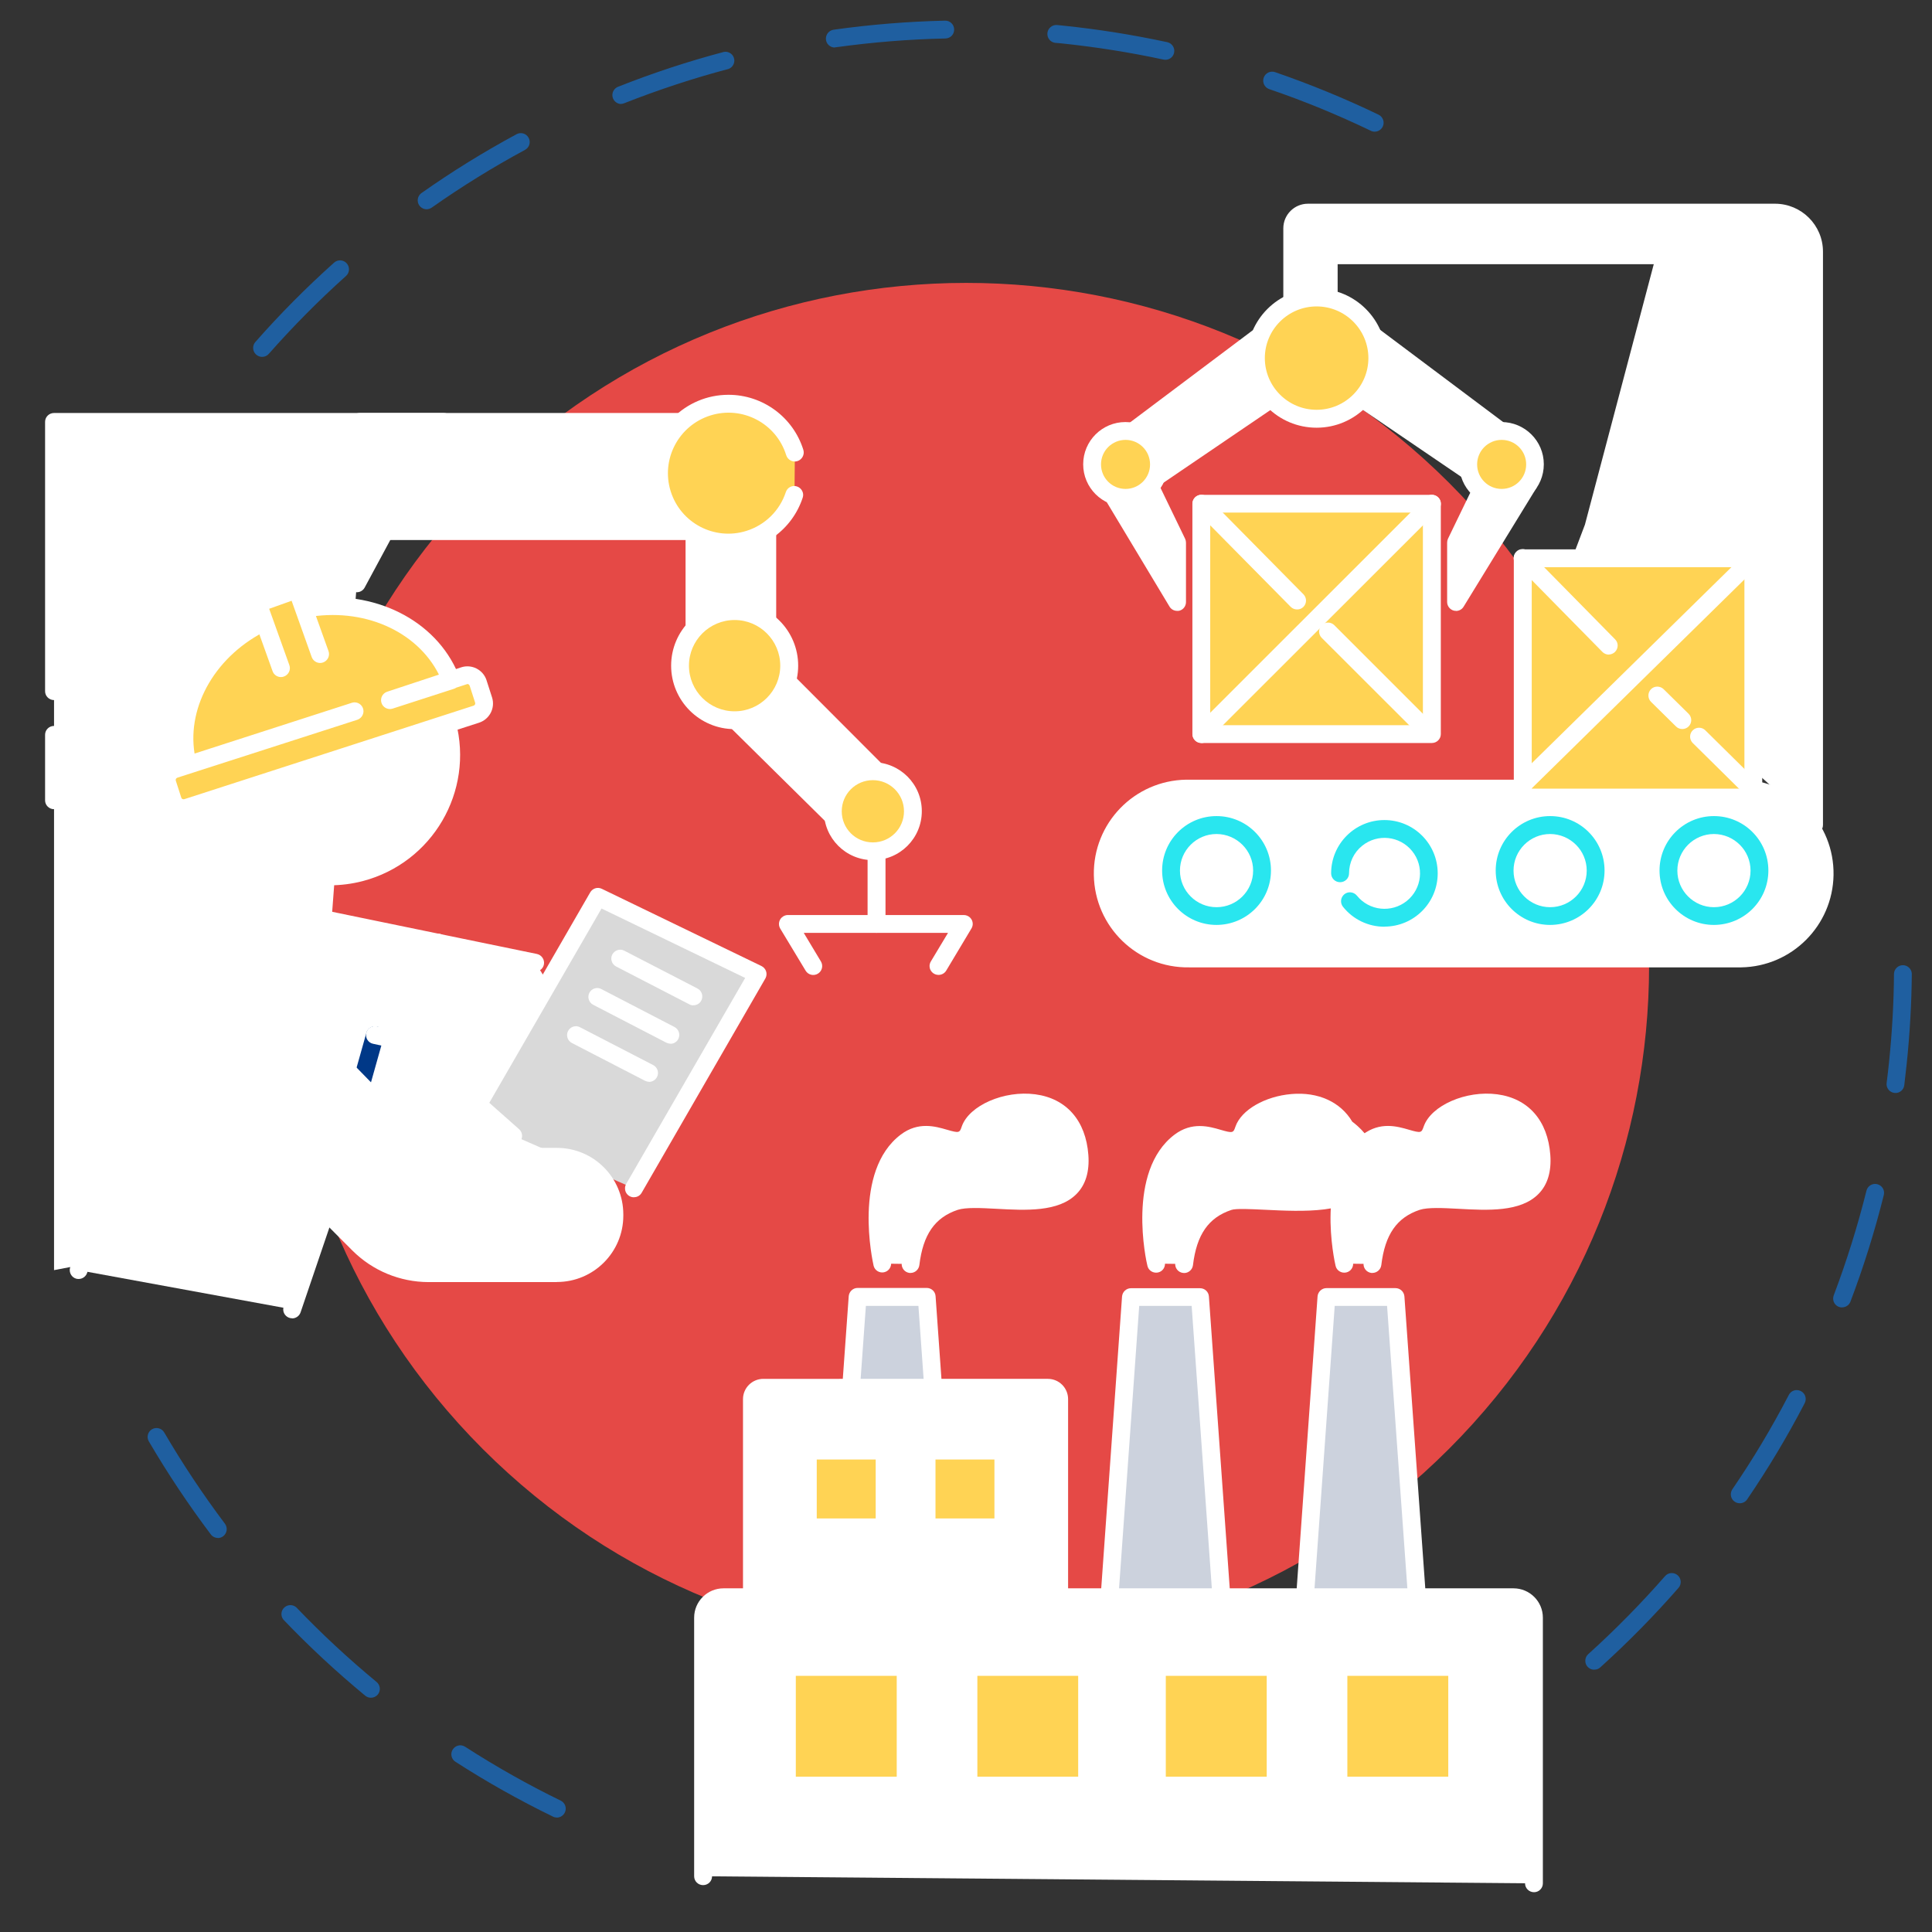 <?xml version="1.0" encoding="UTF-8"?>
<!DOCTYPE svg PUBLIC '-//W3C//DTD SVG 1.0//EN'
          'http://www.w3.org/TR/2001/REC-SVG-20010904/DTD/svg10.dtd'>
<svg height="204.85" stroke="#000" stroke-linecap="square" stroke-miterlimit="10" width="204.85" xmlns="http://www.w3.org/2000/svg" xmlns:xlink="http://www.w3.org/1999/xlink"
><rect width="100%" height="100%" fill="#333333" stroke="none"/><g
  ><g fill="#1F5FA0" stroke="none"
    ><path d="M59.03 192.71c-.14 0-.28-.03-.41-.1-3.56-1.73-7.01-3.67-10.33-5.81-.44-.28-.57-.87-.28-1.31s.87-.57 1.31-.28c3.26 2.1 6.64 4.01 10.13 5.71.47.23.67.79.44 1.26-.16.33-.49.54-.86.54ZM39.32 180.01c-.22 0-.43-.08-.6-.22-3.05-2.52-5.95-5.21-8.68-8.07-.32-.41-.25-1.01.17-1.33.36-.28.86-.26 1.2.03 2.68 2.8 5.53 5.45 8.52 7.92.4.33.46.93.13 1.33-.18.22-.45.34-.73.34ZM23.11 163.07c-.3 0-.58-.14-.76-.38-2.38-3.16-4.57-6.45-6.57-9.86-.26-.45-.11-1.03.34-1.29s1.03-.11 1.29.34c1.96 3.35 4.11 6.58 6.44 9.68.31.42.23 1.01-.19 1.33-.16.12-.36.19-.56.19Z"
      /><path d="M169.03 177.04c-.52 0-.95-.43-.94-.95 0-.27.11-.52.31-.7 2.88-2.6 5.6-5.37 8.16-8.29.35-.39.95-.41 1.34-.06.37.34.41.92.09 1.3-2.6 2.98-5.38 5.8-8.31 8.45-.17.16-.4.25-.64.24Zm15.43-17.65c-.52 0-.95-.43-.94-.95 0-.19.06-.37.16-.53 2.19-3.2 4.18-6.53 5.97-9.97.22-.48.78-.68 1.26-.46s.68.78.46 1.26c-.01.03-.03.06-.04.08-1.82 3.5-3.86 6.9-6.08 10.16-.17.26-.47.41-.78.41Zm10.85-20.76c-.52 0-.95-.43-.94-.95 0-.11.02-.23.06-.33 1.37-3.63 2.53-7.33 3.47-11.1.13-.51.64-.82 1.15-.69s.82.64.69 1.15c-.96 3.84-2.14 7.62-3.54 11.31-.14.36-.49.6-.89.6Zm5.67-22.75c-.04 0-.08 0-.12 0-.52-.06-.89-.54-.82-1.05 0 0 0 0 0 0 .1-.75.18-1.51.26-2.26.32-3.11.5-6.25.52-9.34.03-.52.48-.92 1-.89.48.03.87.42.89.91-.03 3.16-.21 6.36-.54 9.52-.08.76-.17 1.54-.26 2.3-.06.47-.46.82-.93.82Z"
      /><path d="M27.79 37.84c-.52 0-.95-.43-.95-.95 0-.23.08-.45.23-.62 2.61-2.97 5.4-5.78 8.35-8.42.39-.35.99-.32 1.34.07s.32.99-.07 1.34c-2.89 2.59-5.62 5.35-8.19 8.26-.18.21-.44.32-.71.32ZM45.24 22.19c-.52 0-.95-.42-.95-.94 0-.31.15-.6.4-.78 3.23-2.28 6.6-4.36 10.08-6.24.46-.25 1.03-.08 1.28.38s.08 1.03-.38 1.28c-3.41 1.84-6.72 3.89-9.89 6.12-.16.11-.35.18-.55.18Zm100.51-8.23c-.14 0-.28-.03-.41-.1-3.5-1.68-7.09-3.16-10.76-4.41-.5-.17-.76-.71-.59-1.21s.71-.76 1.21-.59c3.74 1.29 7.4 2.79 10.97 4.51.47.23.67.8.44 1.27-.16.32-.49.53-.85.53ZM65.86 11.03c-.52-.01-.94-.44-.93-.96.01-.38.23-.71.58-.86 3.68-1.46 7.44-2.7 11.26-3.71.52-.08 1 .27 1.08.78.07.44-.18.87-.6 1.03-3.75.99-7.44 2.21-11.05 3.63-.11.05-.23.07-.35.08Zm57.71-4.69c-.07 0-.14-.01-.2-.02-3.57-.77-7.18-1.34-10.82-1.72l-.68-.06c-.52-.07-.88-.55-.81-1.07.07-.49.5-.84.99-.82l.69.07c3.7.38 7.38.97 11.02 1.75.51.11.84.61.73 1.12-.09.44-.48.75-.92.75ZM88.52 5.04c-.52 0-.95-.41-.95-.94 0-.48.35-.88.82-.95 3.92-.55 7.86-.87 11.82-.96.52-.01.95.4.96.93s-.4.95-.93.96c-3.88.08-7.75.4-11.6.93-.04.01-.08.01-.12.01Z"
      /><path d="M153.65 51.2c28.28 28.28 28.27 74.13-.02 102.43s-74.15 28.3-102.43.02-28.27-74.14.02-102.43 74.15-28.3 102.43-.02Z" fill="#E54946"
      /><path d="M38.14 44.74H58.21h9.26 4.82l.95 11.57H50.49 48.17 40.79L38.14 44.74Z" fill="#fff"
      /><path d="M73.23 57.26H40.79c-.44 0-.82-.31-.92-.73L37.22 44.95c-.06-.28.01-.57.18-.8s.45-.36.74-.36H72.29c.49 0 .9.38.94.87l.94 11.57c.02.26-.07.52-.25.72s-.43.31-.7.31ZM41.55 55.36H72.2l-.78-9.68H39.33Z" fill="#fff"
      /><path d="M5.73 134.67V44.74H47.05L37.83 61.87l-5.07 67.65-27.02 5.15Z" fill="#fff"
      /><path d="M56.75 102.07L30.34 96.64c-6.16-.98-12.07 2.8-13.76 8.8l-1.21 4.29-2.5 8.88-4.53 16.07 22.64 4.15 3.55-10.45c26.49-.71 33.11-9.82 22.22-26.31Z" fill="#fff"
      /><path d="M47.41 76.76c1.8 6.88-2.32 13.92-9.2 15.73-1.06.28-2.16.42-3.26.42-2.69-.01-5.32-.85-7.52-2.4L23.5 79.96Z" fill="#fff"
      /><path d="M34.96 93.85c-2.89-.01-5.7-.91-8.06-2.57-.15-.11-.27-.26-.34-.44L22.62 80.29c-.19-.48.04-1.03.52-1.23s1.03.04 1.23.52c.01.02.01.03.02.05l3.84 10.27c1.99 1.34 4.33 2.06 6.74 2.08 6.6-.01 11.94-5.36 11.93-11.95 0-1.02-.13-2.03-.39-3.01-.08-.52.27-1 .79-1.08.44-.07.87.18 1.03.6 1.94 7.38-2.47 14.94-9.86 16.88-1.15.3-2.33.45-3.51.45Z" fill="#fff"
      /><path d="M28.84 82.73c-.24 1.83-.43 4.26-.73 6.49 0 .06-.35 2.93-3.19.45-.99-.87-2.15-2.56-3-4.7Z" fill="#fff"
      /><path d="M26.85 91.61c-.76 0-1.6-.41-2.55-1.25-1.2-1.04-2.41-2.94-3.26-5.06-.17-.49.09-1.03.58-1.21.47-.16.98.06 1.18.51.86 2.19 1.97 3.67 2.75 4.34.98.86 1.35.78 1.36.78.16-.18.25-.4.26-.63.17-1.23.3-2.5.43-3.73.1-.99.2-1.92.31-2.75.07-.52.54-.88 1.06-.81s.88.54.82 1.06c-.1.8-.2 1.73-.3 2.7-.13 1.25-.26 2.54-.43 3.78-.05.39-.31 1.71-1.48 2.15-.23.08-.47.12-.71.12Z" fill="#fff"
      /><path d="M34.53 128.39l-3.55 10.45Z" fill="#fff"
      /><path d="M30.98 139.78c-.52 0-.95-.42-.95-.94 0-.1.02-.21.05-.3l3.55-10.45c.17-.49.71-.76 1.2-.59s.76.71.59 1.2l-3.55 10.45c-.13.38-.49.64-.9.64Z" fill="#fff"
      /><path d="M39.76 109.75L38.28 115Z" fill="#fff"
      /><path d="M38.28 115.95c-.09 0-.17-.01-.26-.03-.5-.14-.8-.66-.65-1.16 0 0 0 0 0 0l1.48-5.26c.14-.5.67-.79 1.17-.65s.79.67.65 1.17l-1.48 5.26c-.12.4-.48.68-.9.68Z" fill="#003887"
      /><path d="M8.34 135.61c-.09 0-.17-.01-.26-.03-.5-.14-.79-.67-.65-1.17l4.53-16.07c.14-.5.67-.79 1.17-.65s.79.67.65 1.17L9.25 134.93c-.12.4-.49.68-.91.68Z" fill="#fff"
      /><path d="M15.37 110.66c-.09 0-.17-.01-.26-.03-.5-.14-.8-.66-.66-1.16 0 0 0 0 0 0l1.21-4.29c1.83-6.46 8.19-10.53 14.82-9.47h.04l26.41 5.44c.51.11.84.61.74 1.12s-.61.84-1.12.74L30.17 97.57c-5.68-.89-11.12 2.6-12.68 8.12l-1.21 4.29c-.11.41-.49.69-.91.69Z" fill="#fff"
      /><path d="M39.76 109.75l11.07 2.4Z" fill="#fff"
      /><path d="M50.82 113.09c-.07 0-.13-.01-.2-.02l-11.07-2.4c-.51-.11-.83-.61-.72-1.13s.62-.83 1.13-.72l11.07 2.4c.51.12.83.62.72 1.13-.1.43-.48.73-.92.74Z" fill="#fff"
      /><path d="M46.45 99.95c0 0-4.14 3.25-2.61 10.58Z" fill="#fff"
      /><path d="M43.83 111.47c-.45 0-.83-.31-.92-.75-1.63-7.81 2.76-11.37 2.95-11.52.41-.32 1-.25 1.33.15s.25 1-.15 1.33c-.16.13-3.65 3.04-2.27 9.65.11.51-.22 1.01-.73 1.12 0 0 0 0 0 0-.06.01-.13.02-.19.02Z" fill="#fff"
      /><path d="M37.59 75.42L18.52 81.56c-.63.2-.98.87-.78 1.5 0 0 0 0 0 0l.58 1.8c.2.63.86.98 1.49.78 0 0 .01 0 .01 0l30.67-9.92c.63-.2.98-.87.78-1.5 0 0 0 0 0 0l-.58-1.8c-.2-.63-.87-.98-1.5-.78 0 0 0 0-.01 0l-7.87 2.58 6.52-2.1c-2.18-5.74-8.79-8.87-15.61-7.59l-4.2 1.37c-6.2 2.96-9.68 9.31-8.11 15.19Z" fill="#FFD354"
      /><path d="M19.46 86.64c-.93 0-1.75-.6-2.03-1.48l-.58-1.8c-.36-1.12.25-2.33 1.38-2.69 0 0 0 0 0 0l.57-.18c-1.12-6.01 2.47-12.39 8.82-15.42.04-.02.08-.03.11-.05l4.2-1.37c.04-.01.08-.02.12-.03 6.98-1.31 13.66 1.74 16.3 7.32l.54-.18c1.12-.37 2.33.24 2.7 1.37 0 0 0 .01 0 .01l.58 1.8c.36 1.12-.25 2.32-1.38 2.69L20.13 86.53c-.21.07-.44.1-.66.1ZM37.59 74.47c.52 0 .95.42.95.94 0 .41-.27.78-.66.91L18.8 82.46c-.13.05-.2.18-.16.31l.58 1.8c.02.06.06.12.12.15s.13.03.19.02l30.69-9.92c.13-.05.2-.18.16-.31l-.58-1.8c-.02-.06-.07-.11-.12-.15s-.13-.04-.19-.01l-1.11.36c-.07.05-.15.09-.24.12l-6.53 2.11c-.5.15-1.03-.14-1.17-.64-.14-.48.12-.98.59-1.15l5.51-1.82c-2.34-4.65-8.05-7.17-14.07-6.06l-4.08 1.33c-5.45 2.63-8.58 8.01-7.76 13.1L37.3 74.52c.09-.03.19-.05.29-.05Z" fill="#fff"
      /><path d="M54.42 120.42l-3.74-3.31L63.4 95.08l16.94 8.19L67.21 126l-12.79-5.59Z" fill="#D9D9D9"
      /><path d="M67.21 126.95c-.52 0-.95-.43-.94-.95 0-.16.04-.32.12-.46l12.62-21.85-15.23-7.36-11.9 20.6 3.16 2.8c.39.35.43.94.08 1.33s-.94.43-1.33.08l-3.74-3.31c-.34-.3-.42-.79-.19-1.18L62.58 94.62c.25-.43.78-.6 1.23-.38l16.93 8.19c.47.23.67.79.44 1.26-.01.02-.02.04-.03.06L68.03 126.48c-.17.29-.48.47-.82.46Z" fill="#fff"
      /><path d="M31.27 107.84l14.46 14.81H59.05c3.36 0 6.09 2.73 6.09 6.09v.16c0 3.36-2.72 6.09-6.09 6.09 0 0 0 0-.01 0H45.42c-2.78 0-5.44-1.1-7.4-3.07L24.92 118.79Z" fill="#fff"
      /><path d="M59.05 135.94H45.42c-3.02-.01-5.92-1.21-8.06-3.35L24.26 119.46c-.35-.39-.32-.99.07-1.34.36-.32.91-.32 1.27 0l13.09 13.13c1.79 1.78 4.2 2.78 6.73 2.79H59.05c2.84 0 5.14-2.3 5.15-5.14v-.16c0-2.84-2.31-5.14-5.15-5.14H45.71c-.26 0-.5-.1-.68-.29L30.58 108.5c-.36-.37-.36-.97.02-1.34s.97-.36 1.34.02l14.18 14.53H59.05c3.89 0 7.03 3.15 7.04 7.04v.16c-.01 3.88-3.16 7.02-7.04 7.02Z" fill="#fff"
      /><path d="M29.17 123.08c0 0-.26-6.87 7.35-9.81Z" fill="#fff"
      /><path d="M29.16 124.02c-.51 0-.92-.4-.94-.91 0-.08-.18-7.58 7.95-10.73.49-.19 1.03.05 1.22.54s-.05 1.03-.54 1.22c-6.85 2.65-6.75 8.65-6.75 8.9.01.52-.39.96-.91.98Z" fill="#fff"
      /><path d="M65.76 101.64l7.76 4.01Z" fill="#fff"
      /><path d="M73.52 106.6c-.15 0-.3-.04-.43-.11l-7.76-4.01c-.46-.24-.65-.81-.41-1.27s.81-.65 1.27-.41l7.76 4.01c.46.24.65.81.41 1.27-.16.32-.49.52-.85.51Z" fill="#fff"
      /><path d="M63.33 105.71l7.76 4.01Z" fill="#fff"
      /><path d="M71.09 110.66c-.15 0-.3-.04-.43-.1l-7.76-4.02c-.46-.24-.65-.81-.41-1.27s.81-.65 1.27-.4l7.75 4.02c.46.24.65.81.41 1.27-.16.32-.49.52-.84.51Z" fill="#fff"
      /><path d="M61.07 109.75l7.76 4.01Z" fill="#fff"
      /><path d="M68.83 114.7c-.15 0-.3-.04-.43-.1l-7.76-4.01c-.46-.24-.65-.81-.41-1.27s.81-.65 1.27-.4l7.76 4.01c.46.24.64.81.4 1.27-.16.31-.48.51-.84.51Z" fill="#fff"
      /><path d="M27.34 63.98l4.16-1.49 2.46 6.86-4.16 1.49Z" fill="#FFD354"
      /><path d="M29.79 71.79c-.4 0-.76-.25-.89-.63L26.44 64.3c-.18-.49.08-1.03.57-1.21l4.15-1.49c.49-.18 1.03.08 1.21.57 0 0 0 0 0 0l2.46 6.86c.18.49-.08 1.03-.57 1.21s-1.03-.08-1.21-.57L30.92 63.7l-2.38.85 2.14 5.97c.18.49-.08 1.03-.57 1.21 0 0 0 0 0 0-.1.04-.21.06-.31.06Z" fill="#fff"
      /><path d="M78.01 76.37L88.33 86.55l4.66-4.75-9.54-9.56L81.36 66V56.27l-7.72.3V66.63l4.37 9.74Z" fill="#fff"
      /><path d="M88.33 87.5c-.25 0-.49-.09-.66-.26L77.35 77.05c-.37-.37-.37-.97-.01-1.34s.97-.37 1.34-.01l9.64 9.52 3.34-3.41-8.88-8.9c-.1-.1-.18-.23-.23-.37l-2.08-6.23c-.03-.1-.05-.2-.05-.3V57.25l-5.83.23v9.15c0 .52-.42.94-.95.94s-.95-.42-.95-.94V56.57c0-.51.4-.93.91-.94l7.72-.3c.26-.01.51.08.69.26s.29.42.29.68v9.58l1.97 5.88 9.38 9.4c.36.37.36.96 0 1.33l-4.66 4.75c-.18.18-.42.28-.67.29Z" fill="#fff"
      /><path d="M78.64 64.85c3.17.41 5.4 3.32 4.99 6.49s-3.32 5.4-6.49 4.99-5.4-3.32-4.99-6.49 3.32-5.4 6.49-4.99Z" fill="#FFD354"
      /><path d="M77.89 77.31c-3.72 0-6.73-3.02-6.73-6.73s3.02-6.73 6.74-6.73 6.73 3.01 6.73 6.73-3.02 6.72-6.74 6.73Zm0-11.57c-2.67 0-4.84 2.17-4.84 4.84s2.17 4.84 4.84 4.84 4.84-2.17 4.84-4.84-2.17-4.84-4.84-4.84Z" fill="#fff"
      /><path d="M96.8 86.01c0 2.34-1.9 4.24-4.25 4.24s-4.25-1.9-4.25-4.24 1.9-4.24 4.25-4.24 4.25 1.9 4.25 4.24Z" fill="#FFD354"
      /><path d="M92.55 91.2c-2.87 0-5.19-2.32-5.19-5.19s2.32-5.19 5.19-5.19 5.19 2.32 5.19 5.19-2.32 5.19-5.19 5.19Zm0-8.48c-1.82 0-3.3 1.47-3.3 3.3s1.47 3.3 3.3 3.3 3.3-1.47 3.3-3.3c0 0 0 0 0 0 0-1.82-1.48-3.3-3.3-3.3Z" fill="#fff"
      /><path d="M84.24 52.48c-1.28 3.86-5.44 5.95-9.3 4.68s-5.95-5.44-4.68-9.29 5.44-5.95 9.3-4.68c2.25.74 4.01 2.53 4.72 4.8Z" fill="#FFD354"
      /><path d="M77.25 58.47c-4.59 0-8.31-3.71-8.31-8.3s3.71-8.31 8.3-8.31c3.64 0 6.86 2.37 7.94 5.84.15.5-.13 1.03-.63 1.19s-1.03-.13-1.19-.63c-1.05-3.38-4.65-5.27-8.03-4.21s-5.27 4.65-4.22 8.03 4.65 5.27 8.03 4.21c1.98-.62 3.53-2.14 4.18-4.11.16-.5.7-.77 1.19-.6s.77.7.6 1.19c-1.12 3.4-4.29 5.7-7.88 5.7Z" fill="#fff"
      /><path d="M5.73 85.8c-.52 0-.95-.42-.95-.94V77.91c0-.52.42-.94.95-.94s.95.42.95.94v6.94c0 .52-.42.94-.95.94Z" fill="#fff"
      /><path d="M5.73 74.23c-.52 0-.95-.42-.95-.94 0 0 0 0 0 0V44.73c0-.52.42-.94.95-.94H47.05c.52 0 .95.42.95.94 0 .16-.04.31-.11.45L38.66 62.31c-.25.46-.83.62-1.28.37s-.62-.81-.38-1.26l8.47-15.73H6.67v27.6c0 .52-.42.95-.94.95 0 0 0 0 0 0Z" fill="#fff"
      /><path d="M92.94 98.91c-.52 0-.95-.42-.95-.94 0 0 0 0 0 0V90.25c.03-.52.47-.92 1-.9.48.03.87.41.9.9v7.72c0 .52-.43.94-.95.94Z" fill="#fff"
      /><path d="M99.51 103.37c-.52 0-.95-.42-.95-.94 0-.17.05-.34.14-.49l1.82-3.03H85.22l1.82 3.03c.27.45.13 1.03-.32 1.3s-1.03.13-1.3-.32l-2.69-4.46c-.27-.45-.13-1.03.32-1.3.15-.09.32-.14.49-.14h18.65c.52 0 .95.42.95.94 0 .17-.05.34-.14.49l-2.67 4.46c-.17.29-.49.46-.82.46Z" fill="#fff"
      /><path d="M166.03 63.6l2.91-7.69 7.63-28.86H140.89v4.5h-3.86V24.21c0-.92.75-1.67 1.67-1.67H188.2c2.29 0 4.15 1.86 4.15 4.15V87.48Z" fill="#fff"
      /><path d="M192.34 88.43c-.52 0-.95-.42-.95-.94V26.69c0-1.76-1.43-3.2-3.19-3.2 0 0 0 0 0 0H138.7c-.4.01-.71.33-.71.73V30.6h1.97V27.05c0-.52.42-.94.95-.94h35.67c.52 0 .95.43.94.95 0 .08-.01.16-.03.24l-7.63 28.86c-.01.03-.02.06-.03.09l-2.91 7.7c-.18.49-.73.73-1.22.55s-.73-.73-.55-1.22l2.9-7.65 7.3-27.62H141.83v3.55c0 .52-.42.95-.95.95h-3.86c-.52 0-.95-.43-.95-.95V24.21c0-1.44 1.17-2.61 2.61-2.61H188.2c2.81 0 5.09 2.28 5.09 5.08v60.8c0 .52-.42.94-.95.94 0 0 0 0 0 0Z" fill="#fff"
      /><path d="M117.09 92.63c0-4.97 4.03-9 9-9h58.54c4.97 0 9 4.03 9 9s-4.03 9-9 9H126.09c-4.97 0-9-4.03-9-9Z" fill="#fff"
      /><path d="M184.62 102.57H126.09c-5.5.09-10.02-4.29-10.11-9.79s4.29-10.02 9.79-10.11c.11 0 .21 0 .32 0h58.53c5.5.09 9.88 4.61 9.79 10.11-.09 5.37-4.42 9.7-9.79 9.79Zm-58.53-18c-4.45 0-8.06 3.61-8.06 8.05s3.61 8.05 8.06 8.05h58.53c4.45 0 8.06-3.61 8.06-8.05s-3.61-8.05-8.06-8.05Z" fill="#fff"
      /><path d="M130.39 87.7c2.55.77 3.99 3.47 3.22 6.02s-3.46 3.99-6.01 3.22-3.99-3.47-3.22-6.02 3.46-3.99 6.01-3.22Z" fill="#fff"
      /><path d="M128.99 98.07c-3.19 0-5.77-2.58-5.77-5.77s2.58-5.77 5.77-5.77 5.77 2.58 5.77 5.77-2.58 5.76-5.77 5.77Zm0-9.64c-2.14 0-3.88 1.74-3.88 3.88s1.74 3.88 3.88 3.88 3.88-1.74 3.88-3.88-1.74-3.87-3.88-3.88Z" fill="#29E6EF"
      /><path d="M142.11 92.61c0-2.6 2.11-4.71 4.71-4.71s4.71 2.11 4.71 4.71-2.11 4.71-4.71 4.71c-1.43 0-2.78-.65-3.67-1.76Z" fill="#fff"
      /><path d="M146.81 98.26c-1.72.01-3.34-.77-4.41-2.11-.33-.41-.26-1 .14-1.33s1-.26 1.33.14c1.3 1.62 3.67 1.87 5.29.57s1.88-3.67.57-5.29-3.67-1.87-5.29-.57c-.89.71-1.4 1.79-1.4 2.93 0 .52-.42.94-.95.94s-.95-.42-.95-.94c0-3.12 2.53-5.65 5.65-5.65s5.65 2.53 5.65 5.65-2.52 5.64-5.64 5.65Z" fill="#29E6EF"
      /><path d="M166.21 87.85c2.46 1.02 3.63 3.84 2.61 6.3s-3.84 3.63-6.3 2.61-3.63-3.84-2.61-6.3 3.84-3.63 6.3-2.61Z" fill="#fff"
      /><path d="M164.36 98.07c-3.19 0-5.77-2.58-5.77-5.77s2.58-5.77 5.77-5.77 5.77 2.58 5.77 5.77-2.58 5.76-5.77 5.77Zm0-9.64c-2.14 0-3.88 1.74-3.88 3.88s1.74 3.88 3.88 3.88 3.88-1.74 3.88-3.88-1.74-3.87-3.88-3.88Z" fill="#29E6EF"
      /><path d="M184.27 88.21c2.27 1.4 2.97 4.37 1.57 6.64s-4.37 2.97-6.64 1.57-2.97-4.37-1.57-6.64 4.37-2.97 6.64-1.57Z" fill="#fff"
      /><path d="M181.73 98.07c-3.19 0-5.77-2.58-5.77-5.77s2.58-5.77 5.77-5.77 5.77 2.58 5.77 5.77-2.58 5.76-5.77 5.77Zm0-9.64c-2.14 0-3.88 1.74-3.88 3.88s1.74 3.88 3.88 3.88 3.88-1.74 3.88-3.88-1.74-3.87-3.88-3.88Z" fill="#29E6EF"
      /><path d="M127.38 53.41h24.44V77.84H127.38Z" fill="#FFD354"
      /><path d="M151.82 78.78H127.38c-.52 0-.95-.42-.95-.94V53.41c0-.52.42-.94.95-.94h24.44c.52 0 .95.42.95.94V77.84c0 .52-.43.94-.95.94Zm-23.5-1.89h22.55V54.35H128.32Z" fill="#fff"
      /><path d="M151.82 53.41L127.38 77.84Z" fill="#FFD354"
      /><path d="M127.38 78.78c-.52 0-.94-.42-.94-.95 0-.25.1-.49.28-.66l24.44-24.43c.37-.37.97-.37 1.34 0s.37.97 0 1.34L128.05 78.51c-.18.18-.42.28-.67.28Z" fill="#fff"
      /><path d="M140.81 66.96l10.72 10.72Z" fill="#FFD354"
      /><path d="M151.53 78.62c-.25 0-.49-.1-.67-.28L140.14 67.63c-.37-.37-.37-.97 0-1.34s.97-.37 1.34 0L152.2 77.01c.37.37.37.97 0 1.34-.18.18-.42.28-.67.28Z" fill="#fff"
      /><path d="M127.38 53.41l10.14 10.27Z" fill="#FFD354"
      /><path d="M137.52 64.62c-.25 0-.49-.1-.67-.28L126.71 54.07c-.37-.37-.36-.97.01-1.34s.97-.36 1.34.01L138.2 63.01c.37.37.37.97 0 1.34-.18.18-.42.28-.68.27Z" fill="#fff"
      /><path d="M161.47 59.19h24.44V83.62H161.47Z" fill="#FFD354"
      /><path d="M185.91 84.57c-.52 0-.95-.42-.95-.94V60.14H162.41V83.63c0 .52-.42.94-.95.94s-.95-.42-.95-.94V59.19c0-.52.42-.94.95-.94h24.44c.52 0 .95.42.95.94 0 0 0 0 0 0V83.63c0 .52-.42.94-.95.94 0 0 0 0 0 0Z" fill="#fff"
      /><path d="M185.91 59.19L161.14 83.51Z" fill="#FFD354"
      /><path d="M161.14 84.46c-.25 0-.5-.1-.68-.28-.37-.37-.37-.97 0-1.34 0 0 0 0 0 0l24.77-24.32c.39-.35.99-.31 1.34.08.32.36.32.91-.01 1.27L161.8 84.19c-.18.17-.41.27-.66.27Z" fill="#fff"
      /><path d="M180.11 78.07l5.55 5.48Z" fill="#FFD354"
      /><path d="M185.66 84.5c-.25 0-.49-.1-.66-.27l-5.55-5.48c-.35-.39-.33-.99.06-1.34.36-.33.91-.33 1.27-.01l5.55 5.48c.37.37.38.96.01 1.34-.18.18-.42.28-.67.28Z" fill="#fff"
      /><path d="M175.73 73.75l2.65 2.61Z" fill="#FFD354"
      /><path d="M178.37 77.3c-.25 0-.49-.1-.66-.27l-2.65-2.61c-.37-.37-.37-.97-.01-1.34s.97-.37 1.34-.01l2.65 2.61c.37.37.38.96.01 1.34-.18.18-.42.28-.67.28Z" fill="#fff"
      /><path d="M161.47 59.19l9.12 9.27Z" fill="#FFD354"
      /><path d="M170.59 69.41c-.25 0-.5-.1-.68-.28l-9.12-9.27c-.38-.36-.4-.95-.04-1.34s.96-.4 1.34-.04c.02.01.03.03.04.04l9.12 9.27c.37.37.36.97-.02 1.34-.18.17-.41.27-.66.27Z" fill="#fff"
      /><path d="M118 52.5l6.81 11.33v-6.3l-2.86-5.91.69-1.11 12.16-8.26-1.11-6.71-13.62 10.23L118 52.5Z" fill="#fff"
      /><path d="M124.81 64.77c-.33 0-.64-.17-.81-.46l-6.81-11.33c-.27-.45-.12-1.03.32-1.3s1.03-.12 1.3.32l5.05 8.4V57.74l-2.75-5.71c-.14-.29-.12-.64.05-.91l.69-1.1c.07-.11.16-.21.26-.28l11.66-7.92-.76-4.57-12.38 9.29c-.42.31-1.01.23-1.32-.19s-.23-1.01.19-1.32l13.62-10.23c.42-.31 1.01-.23 1.32.19.09.12.15.26.18.42l1.11 6.71c.06.36-.1.73-.4.93l-11.99 8.15-.31.49 2.63 5.44c.06.13.09.27.09.41v6.3c0 .42-.28.8-.69.91-.08.02-.17.03-.25.02Z" fill="#fff"
      /><path d="M144.41 42.24l11.35 7.71 1.28 2.1-2.64 5.46v6.3l7.66-12.49-2.99-5.65-13.5-10.13-1.15 6.68Z" fill="#fff"
      /><path d="M154.39 64.77c-.09 0-.17-.01-.26-.03-.41-.12-.69-.49-.69-.91v-6.3c0-.14.03-.28.09-.41l2.42-5-.91-1.49-11.17-7.6c-.31-.21-.46-.58-.4-.94l1.15-6.68c.09-.52.58-.86 1.1-.77.15.03.29.09.4.17l13.5 10.12c.11.09.2.19.26.31l3 5.65c.16.3.15.65-.03.94l-7.66 12.49c-.17.29-.48.46-.82.46Zm.95-7.03v2.74l5.63-9.17-2.64-4.98-12.09-9.08-.78 4.56 10.84 7.38c.11.08.2.18.28.29l1.28 2.1c.17.27.18.61.04.9Z" fill="#fff"
      /><path d="M146.03 37.98c0 3.55-2.88 6.43-6.43 6.43s-6.43-2.88-6.43-6.43 2.88-6.43 6.43-6.43 6.43 2.88 6.43 6.43Z" fill="#FFD354"
      /><path d="M139.6 45.35c-4.08 0-7.38-3.3-7.38-7.37s3.3-7.38 7.38-7.38 7.38 3.3 7.38 7.37c0 0 0 0 0 .01-.01 4.07-3.31 7.37-7.38 7.37Zm0-12.86c-3.03 0-5.49 2.46-5.49 5.48s2.46 5.48 5.49 5.48 5.49-2.46 5.49-5.48-2.46-5.48-5.49-5.48Z" fill="#fff"
      /><path d="M121.84 46.73c1.38 1.38 1.38 3.62 0 5s-3.62 1.38-5 0-1.38-3.62 0-5 3.62-1.38 5 0Z" fill="#FFD354"
      /><path d="M119.34 53.71c-2.48 0-4.49-2-4.49-4.48s2.01-4.48 4.48-4.48 4.49 2 4.49 4.48c0 0 0 0 0 .01 0 2.47-2.01 4.48-4.48 4.48Zm0-7.07c-1.43 0-2.6 1.16-2.6 2.6s1.16 2.6 2.6 2.6 2.6-1.16 2.6-2.6-1.16-2.6-2.6-2.6Z" fill="#fff"
      /><path d="M161.72 46.73c1.38 1.38 1.38 3.62 0 5s-3.62 1.38-5 0-1.38-3.62 0-5 3.62-1.38 5 0Z" fill="#FFD354"
      /><path d="M159.22 53.71c-2.48.01-4.49-2-4.49-4.47s2-4.49 4.47-4.49 4.49 2 4.49 4.47c0 0 0 .01 0 .01 0 2.47-2 4.47-4.47 4.48Zm0-7.07c-1.43 0-2.6 1.16-2.6 2.6s1.16 2.6 2.6 2.6 2.6-1.16 2.6-2.6-1.16-2.6-2.6-2.6Z" fill="#fff"
      /><path d="M90.25 147.02l.68-9.49h7.33l.68 9.57-8.69-.08Z" fill="#CCD2DD"
      /><path d="M98.94 148.05c-.5 0-.91-.38-.94-.88l-.62-8.71H91.81l-.62 8.61c-.03.52-.47.92-.99.89s-.92-.47-.89-.99c0-.01 0-.02 0-.04l.68-9.49c.04-.49.45-.88.94-.88h7.33c.5 0 .91.38.94.88l.68 9.58c.04.52-.35.97-.87 1.01 0 0 0 0 0 0Z" fill="#fff"
      /><path d="M122.55 133.98c0 0-2.18-9.38 2.53-12.93 3.01-2.27 5.71 1.78 6.8-1.31.92-2.63 8.28-4.71 10.78-.17 0 0 3.93 2.53 1.64 5.89s-11.98 1.23-14.04 1.92c-3.47 1.16-4.4 4.09-4.71 6.64Z" fill="#fff"
      /><path d="M125.55 134.97h-.11c-.52-.06-.89-.53-.83-1.05 0 0 0 0 0 0 .18-1.45.71-5.88 5.35-7.42.79-.26 2.06-.22 4.22-.11 3.22.16 8.09.4 9.35-1.44.45-.59.64-1.34.5-2.08-.3-1.45-1.86-2.49-1.87-2.5-.13-.09-.24-.2-.31-.34-1.17-2.12-3.48-2.26-4.74-2.15-2.19.18-4 1.28-4.32 2.18-.85 2.42-2.76 1.87-3.89 1.54-1.09-.31-2.12-.61-3.22.22-4.15 3.14-2.2 11.88-2.18 11.97.12.51-.2 1.02-.71 1.13s-1.02-.2-1.13-.71c-.11-.41-2.27-10.01 2.87-13.9 1.85-1.4 3.68-.87 4.88-.52 1.33.39 1.36.33 1.59-.35.62-1.76 3.12-3.2 5.94-3.44s5.19.83 6.44 2.93c.56.42 2.12 1.7 2.5 3.57.24 1.23-.05 2.5-.79 3.5-1.85 2.72-6.92 2.47-11 2.27-1.49-.07-3.03-.15-3.53.02-2.42.81-3.68 2.61-4.07 5.86-.06.47-.46.83-.94.83Z" fill="#fff"
      /><path d="M117.65 169.21l2.26-31.68h7.33l2.26 31.65-11.85.03Z" fill="#CCD2DD"
      /><path d="M117.65 170.16h-.07c-.52-.04-.91-.49-.87-1.01l2.26-31.68c.04-.49.45-.88.94-.88h7.33c.5 0 .91.38.94.88l2.26 31.66c.04.52-.35.97-.88 1.01s-.97-.35-1.01-.88l-2.2-30.8h-5.56l-2.2 30.81c-.03.5-.44.89-.94.89Z" fill="#fff"
      /><path d="M79.73 169.35V148.35c0-.67.54-1.21 1.21-1.21H111.1c.67 0 1.21.54 1.21 1.21v20.99Z" fill="#fff"
      /><path d="M112.31 170.29c-.52 0-.95-.42-.95-.94V148.35c0-.14-.12-.26-.26-.26H80.94c-.14 0-.26.12-.26.26v20.99c-.03.52-.47.92-1 .9-.48-.03-.87-.41-.9-.9V148.35c0-1.19.97-2.15 2.16-2.15H111.1c1.19 0 2.15.96 2.15 2.15v20.99c0 .52-.42.94-.95.94Z" fill="#fff"
      /><path d="M138.37 169.32l2.27-31.79h7.32l2.27 31.76-11.87.03Z" fill="#CCD2DD"
      /><path d="M138.37 170.26h-.07c-.52-.04-.91-.49-.87-1.01l2.27-31.79c.04-.49.45-.88.94-.88h7.32c.5 0 .91.38.95.88l2.27 31.76c.04.52-.35.97-.88 1.01s-.97-.35-1.01-.88l-2.22-30.89h-5.55l-2.21 30.91c-.03.5-.44.89-.94.89Z" fill="#fff"
      /><path d="M74.55 198.94V171.52c0-1.2.97-2.17 2.17-2.17h83.75c1.2 0 2.17.97 2.17 2.17 0 0 0 0 0 0v28.17Z" fill="#fff"
      /><path d="M162.65 200.63c-.52 0-.95-.42-.95-.94V171.52c0-.68-.55-1.23-1.23-1.23H76.73c-.68 0-1.23.55-1.23 1.23v27.42c0 .52-.42.94-.95.94s-.95-.42-.95-.94V171.52c0-1.72 1.4-3.11 3.12-3.11h83.75c1.72 0 3.12 1.39 3.12 3.11v28.17c0 .52-.42.94-.93.94Z" fill="#fff"
      /><path d="M93.55 133.98c0 0-2.17-9.38 2.54-12.93 3.01-2.27 5.71 1.78 6.8-1.31s10.99-5.4 11.58 2.78c.54 7.41-9.73 3.71-13.21 4.86s-4.4 4.09-4.71 6.64Z" fill="#fff"
      /><path d="M96.55 134.97h-.11c-.52-.06-.89-.53-.83-1.05 0 0 0 0 0 0 .18-1.45.71-5.88 5.35-7.42 1.21-.4 2.88-.31 4.82-.21 2.68.15 5.71.31 7.03-1.02.57-.58.8-1.45.71-2.67-.26-3.47-2.31-4.47-3.99-4.69-2.64-.35-5.37 1.05-5.76 2.15-.85 2.42-2.76 1.87-3.89 1.54-1.09-.31-2.12-.61-3.22.22-4.15 3.14-2.21 11.88-2.19 11.97.1.51-.23 1.01-.74 1.11-.49.1-.98-.2-1.1-.69-.09-.42-2.26-10.02 2.88-13.91 1.85-1.4 3.67-.87 4.88-.52 1.33.39 1.36.33 1.59-.35.78-2.22 4.49-3.84 7.79-3.4s5.36 2.78 5.63 6.43c.13 1.76-.29 3.16-1.25 4.13-1.9 1.94-5.4 1.75-8.48 1.58-1.67-.09-3.25-.17-4.12.11-2.42.81-3.68 2.61-4.07 5.86-.06.47-.46.83-.93.83Z" fill="#fff"
      /><path d="M142.51 133.98c0 0-2.17-9.38 2.54-12.93 3.01-2.27 5.71 1.78 6.8-1.31s10.99-5.41 11.59 2.78c.54 7.41-9.73 3.71-13.21 4.86s-4.41 4.09-4.71 6.64Z" fill="#fff"
      /><path d="M145.52 134.97c-.04 0-.08 0-.11 0-.52-.06-.89-.53-.83-1.05 0 0 0 0 0 0 .18-1.45.71-5.88 5.35-7.42 1.21-.4 2.88-.31 4.82-.21 2.68.15 5.73.31 7.03-1.02.57-.58.8-1.45.71-2.67-.26-3.47-2.31-4.47-3.99-4.69-2.64-.35-5.37 1.05-5.76 2.15-.85 2.42-2.76 1.87-3.89 1.54-1.09-.31-2.12-.61-3.22.22-4.15 3.14-2.2 11.88-2.18 11.97.12.51-.2 1.02-.71 1.13s-1.02-.2-1.13-.71c-.1-.42-2.26-10.02 2.88-13.91 1.85-1.4 3.67-.87 4.88-.52 1.33.39 1.35.33 1.59-.35.78-2.22 4.49-3.84 7.79-3.4s5.36 2.78 5.63 6.43c.13 1.76-.29 3.16-1.25 4.13-1.9 1.94-5.4 1.75-8.48 1.58-1.67-.09-3.25-.17-4.12.11-2.42.81-3.68 2.61-4.07 5.86-.06.47-.46.82-.93.83Z" fill="#fff"
      /><path d="M85.65 153.81H93.8v8.14H85.65Z" fill="#FFD354"
      /><path d="M93.8 162.89H85.65c-.52 0-.95-.42-.95-.94v-8.14c0-.52.42-.94.95-.94H93.8c.52 0 .95.42.95.94 0 0 0 0 0 0v8.14c0 .52-.42.94-.95.94 0 0 0 0 0 0ZM86.6 161h6.25v-6.25H86.6Z" fill="#fff"
      /><path d="M98.24 153.81h8.14v8.14H98.24Z" fill="#FFD354"
      /><path d="M106.38 162.89H98.24c-.52 0-.95-.42-.95-.94v-8.14c0-.52.42-.94.95-.94h8.14c.52 0 .95.42.95.94v8.14c0 .52-.42.94-.95.94ZM99.19 161h6.25v-6.25H99.19Z" fill="#fff"
      /><path d="M83.43 176.74H96.02v12.58H83.43Z" fill="#FFD354"
      /><path d="M96.02 190.27H83.43c-.52 0-.95-.42-.95-.94V176.74c0-.52.42-.94.95-.94H96.02c.52 0 .94.42.94.94v12.59c0 .52-.42.93-.94.94Zm-11.64-1.89h10.7V177.69H84.38Z" fill="#fff"
      /><path d="M102.68 176.74h12.59v12.58H102.68Z" fill="#FFD354"
      /><path d="M115.27 190.27H102.67c-.52 0-.95-.42-.95-.94 0 0 0 0 0 0V176.74c0-.52.42-.94.95-.94 0 0 0 0 0 0h12.59c.52 0 .95.42.95.94v12.59c0 .52-.43.94-.95.94Zm-11.64-1.89h10.69V177.69H103.63Z" fill="#fff"
      /><path d="M122.67 176.74h12.59v12.58H122.67Z" fill="#FFD354"
      /><path d="M135.25 190.27H122.67c-.52 0-.95-.42-.95-.94V176.74c0-.52.42-.94.95-.94h12.59c.52 0 .95.42.95.94v12.59c0 .52-.42.94-.94.94Zm-11.64-1.89h10.7V177.69h-10.7Z" fill="#fff"
      /><path d="M141.92 176.74H154.5v12.58H141.92Z" fill="#FFD354"
      /><path d="M154.5 190.27H141.92c-.52 0-.95-.42-.95-.94 0 0 0 0 0 0V176.74c0-.52.42-.94.95-.94 0 0 0 0 0 0H154.5c.52 0 .95.42.95.94v12.59c0 .52-.43.94-.95.94Zm-11.64-1.89h10.7V177.69h-10.7Z" fill="#fff"
    /></g
  ></g
></svg
>
